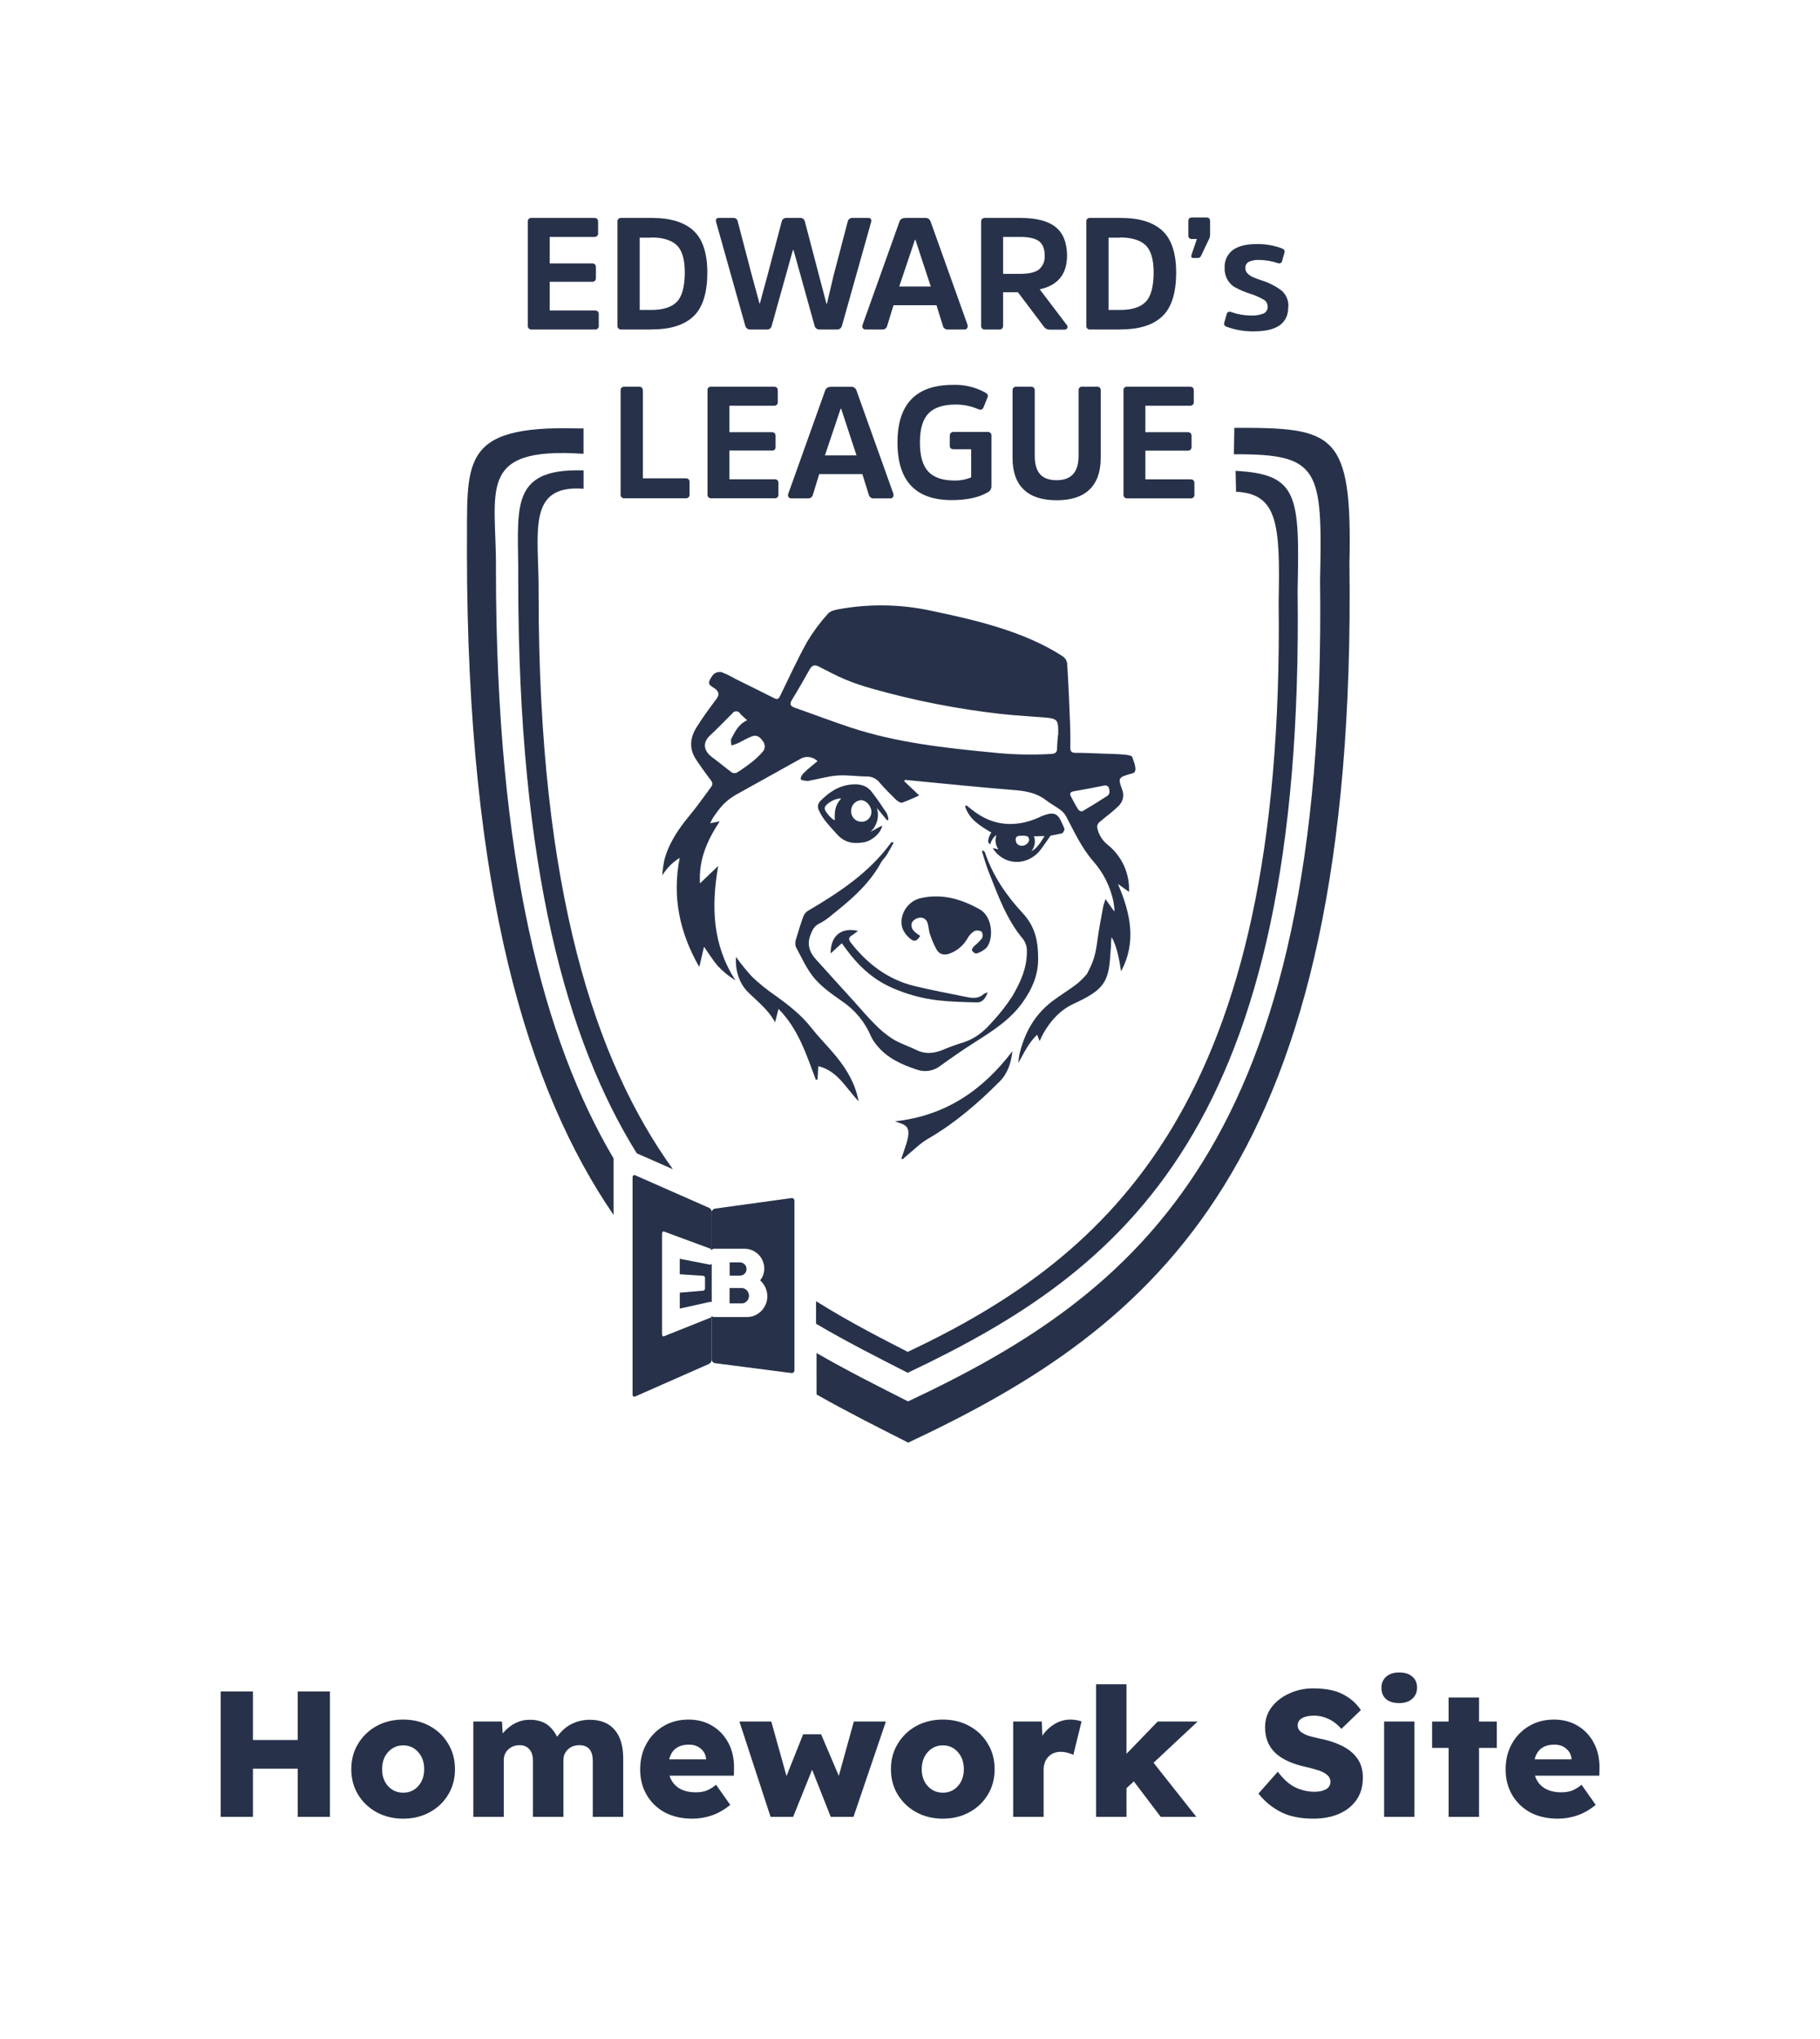 <svg width="268" height="300" viewBox="0 0 268 300" fill="none" xmlns="http://www.w3.org/2000/svg">
<path fill-rule="evenodd" clip-rule="evenodd" d="M85.928 63.048V66.782C69.938 65.692 73.145 72.246 73.029 83.871C73.055 126.752 80.097 153.125 90.35 170.467V178.789C77.734 160.384 68.787 131.324 68.757 81.273C68.885 68.153 67.323 62.535 85.131 63.048H85.928Z" fill="#27324A"/>
<path fill-rule="evenodd" clip-rule="evenodd" d="M120.241 199.095L120.245 205.196L120.236 201.927V199.09L120.241 199.095Z" fill="#27324A"/>
<path fill-rule="evenodd" clip-rule="evenodd" d="M120.241 199.104V205.205C124.787 207.79 129.333 210.059 133.738 212.293C170.036 195.255 199.849 171.548 198.71 82.927C199.138 63.595 196.471 62.92 181.757 62.962L181.693 66.85C194.352 66.782 194.746 68.987 194.382 85.418C195.448 168.177 167.605 190.312 133.713 206.226C129.316 203.992 124.77 201.723 120.236 199.104H120.241Z" fill="#27324A"/>
<path fill-rule="evenodd" clip-rule="evenodd" d="M181.946 69.286C191.15 69.794 191.386 72.828 191.077 86.926C192.083 165.768 165.739 186.856 133.662 202.014C129.261 199.767 124.702 197.477 120.164 194.794V191.475C124.719 194.333 129.291 196.7 133.67 198.938C163.637 184.78 189.219 162.124 188.282 88.498C188.535 76.963 188.085 72.669 182.01 72.362L181.946 69.286ZM85.934 71.922C77.363 71.281 79.401 78.544 79.315 87.516C79.315 131.094 87.672 156.224 99.085 172.061L93.768 169.72C83.494 153.237 76.336 127.787 76.31 85.456C76.413 75.152 74.598 68.863 85.934 69.222V71.939V71.922Z" fill="#27324A"/>
<path d="M104.804 185.947V191.664C104.761 191.578 104.671 191.553 104.53 191.582L100.099 192.569V190.224L103.524 189.933C103.566 189.931 103.607 189.92 103.644 189.901C103.682 189.882 103.715 189.855 103.742 189.822C103.788 189.764 103.814 189.692 103.815 189.617V188.049C103.819 188.008 103.813 187.966 103.799 187.927C103.785 187.888 103.763 187.852 103.733 187.823C103.672 187.775 103.597 187.747 103.519 187.742L100.095 187.515V185.242L104.504 186.097C104.545 186.11 104.589 186.111 104.63 186.1C104.672 186.09 104.71 186.068 104.739 186.037C104.766 186.012 104.787 185.981 104.799 185.947H104.804ZM93.159 173.241C93.15 173.188 93.157 173.133 93.179 173.084C93.201 173.035 93.238 172.993 93.284 172.964C93.329 172.935 93.383 172.921 93.437 172.922C93.491 172.924 93.543 172.941 93.588 172.972L104.401 177.736C104.523 177.794 104.627 177.884 104.703 177.996C104.778 178.108 104.822 178.238 104.829 178.372V184.025C104.817 183.98 104.797 183.938 104.769 183.901C104.714 183.819 104.633 183.759 104.538 183.73L97.791 181.235C97.754 181.217 97.712 181.211 97.672 181.22C97.632 181.228 97.595 181.25 97.569 181.282C97.511 181.38 97.484 181.493 97.492 181.607V196.295C97.477 196.405 97.506 196.517 97.573 196.607C97.603 196.632 97.639 196.648 97.678 196.653C97.717 196.657 97.757 196.65 97.791 196.632L104.53 193.937C104.599 193.917 104.662 193.879 104.711 193.826C104.76 193.774 104.794 193.708 104.808 193.637C104.809 193.626 104.809 193.615 104.808 193.603V200.08C104.801 200.215 104.757 200.346 104.682 200.459C104.606 200.572 104.502 200.662 104.38 200.721L93.575 205.485C93.53 205.516 93.477 205.534 93.423 205.535C93.368 205.537 93.314 205.522 93.268 205.492C93.222 205.463 93.186 205.42 93.164 205.37C93.143 205.32 93.136 205.265 93.147 205.211V173.241H93.159Z" fill="#27324A"/>
<path d="M109.929 186.74C109.931 186.611 109.906 186.484 109.857 186.366C109.808 186.248 109.735 186.141 109.642 186.052C109.55 185.959 109.439 185.886 109.317 185.838C109.181 185.784 109.035 185.758 108.889 185.761H107.442V187.722H108.88C109.026 187.722 109.171 187.698 109.308 187.65C109.431 187.606 109.543 187.538 109.638 187.449C109.733 187.357 109.807 187.246 109.857 187.124C109.907 187.002 109.932 186.871 109.929 186.74ZM116.534 176.306C116.591 176.297 116.649 176.3 116.704 176.316C116.759 176.331 116.81 176.359 116.853 176.396C116.896 176.434 116.93 176.481 116.953 176.533C116.975 176.586 116.986 176.642 116.984 176.7V201.654C116.985 201.711 116.974 201.768 116.951 201.82C116.928 201.872 116.894 201.919 116.851 201.957C116.809 201.994 116.758 202.023 116.703 202.039C116.649 202.055 116.591 202.06 116.534 202.052L105.267 200.599C105.143 200.579 105.03 200.517 104.947 200.422C104.864 200.328 104.817 200.207 104.813 200.082V193.601C104.823 193.655 104.85 193.704 104.89 193.742C104.952 193.79 105.03 193.815 105.109 193.81H110.027C110.42 193.811 110.808 193.728 111.166 193.567C111.521 193.409 111.842 193.186 112.112 192.909C112.385 192.628 112.603 192.299 112.754 191.939C112.912 191.57 112.992 191.173 112.99 190.773C112.992 190.322 112.895 189.875 112.707 189.465C112.521 189.065 112.258 188.705 111.932 188.406C112.126 188.173 112.278 187.908 112.382 187.624C112.49 187.321 112.544 187.001 112.54 186.68C112.545 186.287 112.466 185.899 112.309 185.539C112.163 185.192 111.951 184.877 111.684 184.612C111.417 184.348 111.101 184.136 110.755 183.988C110.398 183.837 110.013 183.76 109.625 183.762H105.109C105.068 183.76 105.027 183.766 104.988 183.781C104.95 183.796 104.915 183.818 104.886 183.847C104.849 183.89 104.824 183.941 104.813 183.997V178.374C104.818 178.249 104.865 178.129 104.948 178.035C105.03 177.941 105.143 177.878 105.267 177.857L116.534 176.306ZM110.293 190.67C110.292 190.531 110.265 190.393 110.212 190.264C110.162 190.132 110.088 190.01 109.993 189.905C109.901 189.797 109.787 189.708 109.659 189.645C109.528 189.575 109.38 189.54 109.231 189.542H107.433V191.802H109.231C109.38 191.807 109.527 191.774 109.659 191.708C109.787 191.644 109.902 191.557 109.998 191.452C110.091 191.346 110.165 191.225 110.216 191.093C110.271 190.957 110.299 190.812 110.297 190.666L110.293 190.67Z" fill="#27324A"/>
<path d="M163.372 116.671C163.393 115.782 163.119 115.496 162.546 115.611C161.086 115.898 159.622 116.188 158.154 116.436C157.644 116.521 157.452 116.718 157.687 117.179C158.034 117.859 158.393 118.525 158.796 119.166C158.869 119.248 158.962 119.311 159.066 119.349C159.17 119.386 159.282 119.396 159.391 119.379C160.649 118.645 161.887 117.871 163.111 117.085C163.269 116.983 163.329 116.739 163.372 116.658V116.671ZM110.019 105.99C109.612 105.606 109.274 105.336 108.996 105.016C108.939 104.915 108.857 104.83 108.757 104.77C108.658 104.71 108.545 104.676 108.429 104.672C108.313 104.668 108.197 104.694 108.094 104.748C107.991 104.801 107.904 104.88 107.84 104.977C106.77 106.054 105.699 107.156 104.604 108.182C103.276 109.395 103.747 110.608 104.873 111.437C105.871 112.176 106.821 112.984 107.827 113.714C107.948 113.762 108.079 113.781 108.209 113.771C108.338 113.761 108.464 113.721 108.576 113.655C109.331 113.175 110.062 112.658 110.764 112.104C111.294 111.689 111.783 111.224 112.224 110.715C112.437 110.521 112.572 110.257 112.604 109.971C112.637 109.685 112.564 109.397 112.399 109.16C111.971 108.524 111.504 108.071 110.742 108.353C109.98 108.635 109.321 109.058 108.602 109.395C108.307 109.516 108.005 109.62 107.699 109.707C107.699 109.361 107.557 108.946 107.699 108.682C108.242 107.66 108.739 106.58 110.019 105.99ZM155.825 108.195C155.868 105.883 155.769 105.746 153.731 105.576C151.621 105.4 149.502 105.298 147.396 105.063C140.939 104.336 134.553 103.08 128.303 101.308C126.994 100.941 125.707 100.499 124.45 99.983C123.127 99.428 121.856 98.74 120.571 98.091C119.976 97.787 119.583 97.873 119.24 98.484C118.384 100 117.528 101.508 116.616 102.987C116.213 103.649 116.41 103.931 117.074 104.161C119.792 105.11 122.485 106.14 125.208 107.041C132.019 109.293 139.099 110.057 146.184 110.741C149.046 111.045 151.928 111.115 154.802 110.95C155.367 110.912 155.658 110.732 155.658 110.143C155.658 109.553 155.739 108.861 155.786 108.195H155.825ZM166.279 131.265L164.618 130.077C166.471 134.401 167.396 138.622 165.08 142.929C164.836 141.39 164.519 139.383 163.715 137.947C163.637 137.947 163.667 138.255 163.625 138.477C163.582 138.699 163.625 138.994 163.599 139.19C163.578 139.677 163.518 140.045 163.492 140.523C163.278 144.582 162.422 145.714 158.158 147.684C156.116 148.628 154.759 150.14 153.676 152.003C153.479 152.34 153.325 152.708 153.081 153.203L152.721 152.268C151.437 153.481 150.778 154.981 149.943 156.438C149.979 155.992 150.039 155.548 150.123 155.109C150.872 152.016 152.302 149.38 154.904 147.376C156.124 146.44 157.4 145.71 158.659 144.723C159.163 144.299 159.628 143.831 160.05 143.326C161.099 141.395 161.334 140.391 161.63 138.144C161.844 136.563 162.165 134.991 162.452 133.414C162.507 133.106 162.631 132.812 162.786 132.308C163.214 132.91 163.736 133.662 164.07 134.119C164.138 134.119 164.07 133.884 164.1 133.773C164.053 133.401 164.027 133.025 163.954 132.658C163.488 130.435 162.446 128.372 160.932 126.677C159.22 124.699 158.166 122.353 156.963 120.084C156.748 119.716 156.456 119.397 156.107 119.149C155.431 118.649 154.669 118.256 154.01 117.743C152.558 116.615 150.893 116.385 149.121 116.244C144.245 115.859 139.382 115.351 134.51 114.885L133.264 114.761C133.226 114.829 133.192 114.902 133.157 114.97L135.353 117.051C134.535 117.449 133.696 117.804 132.841 118.115C132.609 118.187 132.181 117.906 131.946 117.688C131.128 116.893 130.319 116.081 129.574 115.223C129.358 114.929 129.076 114.69 128.752 114.524C128.427 114.358 128.068 114.269 127.703 114.266C126.235 114.266 124.762 114.018 123.307 114.125C121.851 114.231 120.443 114.667 119.026 114.915C118.712 114.923 118.399 114.882 118.097 114.795C117.643 114.697 118.097 114.005 118.303 113.804C118.94 113.155 119.677 112.604 120.379 112.01C120.079 111.706 119.693 111.502 119.274 111.426C118.854 111.349 118.42 111.404 118.033 111.582C114.873 113.334 111.718 115.099 108.555 116.85C106.881 117.773 106.102 118.713 105.053 120.247C104.874 120.532 104.717 120.831 104.582 121.14L105.982 120.866C104.103 123.716 102.874 126.523 103.071 129.996L105.759 127.433C104.719 133.35 104.903 139.007 108.264 144.21L108.234 144.232C107.289 143.641 106.425 142.93 105.665 142.117C104.989 141.318 104.437 140.408 103.666 139.318L103.003 142.185H102.904C100.1 137.251 98.944 132.013 100.087 126.237C99.041 126.889 98.162 127.775 97.519 128.826C97.572 128.067 97.673 127.312 97.823 126.566C98.49 124.045 99.924 121.956 101.573 119.969C102.677 118.636 103.675 117.205 104.711 115.812C105.139 115.248 104.711 114.872 104.398 114.453C103.726 113.535 103.045 112.625 102.433 111.668C101.47 110.151 101.615 108.579 102.514 107.118C103.413 105.657 104.428 104.281 105.451 102.914C105.832 102.401 105.969 102.025 105.49 101.513C105.216 101.222 104.488 100.944 104.415 100.573C104.342 100.201 104.818 99.517 105.053 99.248C105.211 99.103 105.401 98.997 105.608 98.938C105.815 98.88 106.032 98.87 106.243 98.911C106.951 99.186 107.635 99.517 108.289 99.902C110.207 100.855 112.142 101.795 114.043 102.76C114.6 103.038 114.732 102.696 114.929 102.299C116.213 99.663 117.433 96.993 118.859 94.433C119.738 92.971 120.756 91.596 121.898 90.328C122.232 89.93 122.93 89.747 123.491 89.653C127.997 88.83 132.622 88.904 137.1 89.871C143.68 91.246 150.863 92.917 156.51 96.595C156.679 96.713 156.823 96.863 156.932 97.038C157.041 97.213 157.113 97.408 157.143 97.612C157.332 100.603 157.464 103.593 157.571 106.55C157.618 107.716 157.623 108.887 157.606 110.053C157.606 110.583 157.803 110.775 158.321 110.784C159.678 110.784 161.035 110.852 162.392 110.899C163.449 110.933 164.511 110.954 165.564 111.048C165.876 111.074 166.651 111.168 166.72 111.39C166.887 111.929 167.576 113.373 166.921 113.749C164.601 114.406 164.601 114.406 165.247 116.214C165.414 116.636 165.445 117.099 165.335 117.54C165.225 117.98 164.981 118.375 164.635 118.67C163.779 119.525 162.73 120.251 161.801 121.067C161.71 121.166 161.642 121.284 161.602 121.413C161.562 121.541 161.551 121.677 161.57 121.81C161.771 122.801 162.317 123.688 163.111 124.314C164.147 125.141 164.971 126.202 165.517 127.408C166.062 128.615 166.313 129.934 166.249 131.257L166.279 131.265Z" fill="#27324A"/>
<path d="M131.607 123.979C131.265 124.594 130.939 125.222 130.567 125.82C130.327 126.209 129.95 126.521 129.736 126.922C127.895 130.31 124.98 132.673 122.031 135.014C121.587 135.373 121.104 135.681 120.592 135.933C119.894 136.275 119.642 136.838 119.364 137.531C118.781 138.983 119.205 140.128 120.151 141.183C121.945 143.187 123.764 145.165 125.571 147.165C126.65 148.348 127.677 149.583 128.812 150.711C129.614 151.549 130.514 152.289 131.491 152.915C132.574 153.573 133.816 153.962 134.963 154.522C136.423 155.231 137.793 154.97 139.197 154.342C140.099 153.971 141.019 153.646 141.954 153.368C143.692 152.791 145.019 151.659 146.184 150.296C147.238 149.165 148.192 147.944 149.035 146.648C150.25 144.618 151.235 142.448 151.209 140.004C151.232 139.386 151.055 138.776 150.704 138.265C148.238 135.356 146.997 131.857 145.623 128.388C145.195 127.367 144.929 126.299 144.587 125.252L144.788 125.162C144.878 125.265 145.006 125.354 145.049 125.474C146.196 128.892 148.213 131.814 150.614 134.395C152.506 136.424 152.896 138.697 152.866 141.252C152.84 143.614 151.954 145.571 150.606 147.477C148.731 150.121 146.094 151.749 143.461 153.428C141.748 154.517 140.079 155.679 138.435 156.867C137.955 157.235 137.39 157.477 136.791 157.571C136.193 157.665 135.581 157.608 135.01 157.405C132.754 156.658 130.584 155.697 129.056 153.748C128.728 153.359 128.453 152.928 128.238 152.467C127.351 150.384 125.877 148.603 123.996 147.34C122.557 146.327 121.055 145.293 119.933 143.973C118.811 142.653 118.028 140.906 117.18 139.312C117.068 138.919 117.091 138.499 117.245 138.12C117.566 137.001 117.921 135.886 118.323 134.792C118.459 134.469 118.694 134.198 118.995 134.019C123.563 131.336 127.951 128.443 131.149 124.086C131.219 124.013 131.298 123.95 131.384 123.898L131.568 124.013L131.607 123.979Z" fill="#27324A"/>
<path d="M135.495 137.728C135.041 138.476 134.639 138.651 134.061 138.155C133.552 137.765 133.154 137.25 132.905 136.66C132.259 134.784 133.607 132.61 135.546 132.174C138.706 131.46 141.54 132.285 144.284 133.827C146.21 134.912 146.36 138.292 145.208 139.527C144.797 139.895 144.306 140.166 143.774 140.317C143.62 140.372 143.235 140.086 143.124 139.868C143.055 139.74 143.278 139.403 143.445 139.228C143.855 138.891 144.235 138.52 144.579 138.117C144.659 137.959 144.698 137.783 144.692 137.606C144.686 137.429 144.636 137.256 144.545 137.104C144.383 137.005 144.2 136.946 144.011 136.933C143.821 136.92 143.632 136.952 143.458 137.027C143.027 137.303 142.676 137.686 142.439 138.138C141.878 139.109 141.005 139.862 139.96 140.274C139.181 140.616 138.398 140.535 137.939 139.774C137.527 139.03 137.187 138.247 136.925 137.437C136.758 136.959 136.758 136.425 136.612 135.934C136.568 135.66 136.418 135.414 136.196 135.248C135.973 135.082 135.694 135.009 135.418 135.045C135.005 135.095 134.627 135.304 134.365 135.626C134.04 136.16 134.262 136.737 134.724 137.16C134.971 137.358 135.229 137.544 135.495 137.715V137.728Z" fill="#27324A"/>
<path d="M120.496 156.899C120.458 157.578 120.419 158.206 120.385 158.834L120.141 158.907C118.75 155.254 117.603 151.469 114.64 148.469C114.465 149.149 114.315 149.726 114.131 150.448C113.133 148.559 111.536 147.384 110.149 146C108.762 144.616 108.27 142.732 108.369 140.809C109.1 141.83 109.892 142.806 110.74 143.731C111.78 144.719 112.895 145.624 114.075 146.44C116.066 147.863 117.988 149.332 119.508 151.289C120.471 152.528 121.592 153.648 122.615 154.844C124.238 156.728 125.612 158.766 126.241 161.218C126.297 161.423 126.34 161.645 126.443 162.073C124.525 160.082 123.352 157.574 120.496 156.899Z" fill="#27324A"/>
<path d="M152.3 123.055C152.146 123.055 152.3 123.055 152.36 123.482C152.406 123.796 152.387 124.115 152.303 124.421C152.22 124.727 152.075 125.012 151.877 125.259C152.382 124.986 152.844 124.665 153.807 123.029L152.3 123.068V123.055ZM150.982 122.999C149.573 122.892 149.535 123.187 149.578 123.696C149.62 124.204 150.006 124.46 150.528 124.46C151.05 124.46 151.662 123.909 151.521 123.444C151.448 123.196 151.363 123.016 150.982 123.016V122.999ZM146.183 124.849C146.457 124.781 146.795 124.982 147.013 124.994C146.744 124.595 146.596 124.126 146.585 123.644C146.585 123.362 146.714 123.021 146.697 122.867C146.267 123.224 145.958 123.704 145.81 124.242C145.661 124.154 145.551 124.012 145.502 123.845C145.537 123.368 145.699 122.909 145.973 122.516C144.381 121.551 142.72 120.615 142.12 118.671L142.274 118.488C142.591 118.74 142.912 118.996 143.233 119.244C146.23 121.572 149.462 121.807 152.887 120.342C153.037 120.278 153.178 120.197 153.315 120.133C155.639 119.18 155.883 119.94 156.74 121.953C156.8 122.094 156.615 122.38 156.504 122.546C156.467 122.586 156.422 122.618 156.372 122.64C156.322 122.661 156.268 122.671 156.213 122.67C155.575 122.807 155.199 122.888 154.693 122.974C154.441 123.362 153.777 124.298 153.328 124.918C151.654 127.225 148.589 127.481 146.731 125.533C146.555 125.345 146.405 125.127 146.187 124.845L146.183 124.849Z" fill="#27324A"/>
<path d="M123.868 117.484C122.985 117.536 122.159 117.933 121.569 118.591C121.488 118.695 121.442 118.822 121.436 118.954C121.436 119.428 122.468 120.569 122.926 120.71C122.828 119.001 123.144 118.356 123.868 117.484ZM128.316 119.458C128.316 118.625 127.549 117.749 126.783 117.749C126.387 117.777 126.016 117.955 125.747 118.247C125.477 118.538 125.329 118.921 125.332 119.317C125.319 119.52 125.348 119.724 125.416 119.917C125.484 120.109 125.59 120.285 125.728 120.436C125.865 120.586 126.032 120.707 126.218 120.792C126.404 120.876 126.605 120.922 126.809 120.928C127.006 120.938 127.203 120.907 127.387 120.838C127.572 120.769 127.74 120.662 127.881 120.525C128.023 120.388 128.134 120.223 128.209 120.041C128.284 119.859 128.32 119.663 128.316 119.467V119.458ZM130.619 120.714C130.122 120.105 129.623 119.497 129.12 118.89C129.314 119.506 129.328 120.164 129.162 120.787C128.996 121.411 128.657 121.975 128.183 122.415C128.251 122.474 128.114 122.35 128.183 122.415L129.895 121.483C129.801 122.491 128.457 123.722 127.233 123.944C125.713 124.217 124.373 124.038 123.239 122.756C122.284 121.68 121.248 120.689 120.627 119.338C120.488 119.119 120.425 118.86 120.45 118.602C120.475 118.343 120.585 118.1 120.764 117.912C122.048 116.591 123.5 115.609 125.405 115.438C126.561 115.331 127.605 115.562 128.337 116.497C129.138 117.514 129.865 118.591 130.576 119.672C130.713 119.977 130.798 120.304 130.829 120.637L130.627 120.697L130.619 120.714Z" fill="#27324A"/>
<path d="M132.726 170.487C132.932 169.884 133.154 169.286 133.338 168.68C133.511 168.196 133.643 167.699 133.732 167.193C133.886 166.061 133.531 165.565 132.448 165.245C132.294 165.202 132.148 165.142 131.789 165.01C139.28 164.194 144.743 160.391 149.079 154.688C148.895 156.396 148.394 157.952 147.2 159.152C143.998 162.369 140.569 165.317 136.605 167.607C135.492 168.252 134.563 169.214 133.552 170.034C133.334 170.209 133.124 170.41 132.919 170.598L132.739 170.487H132.726Z" fill="#27324A"/>
<path d="M145.456 145.998C145.127 146.874 144.712 147.532 143.838 147.511C141.916 147.464 139.985 147.417 138.08 147.203C135.782 146.931 133.537 146.319 131.419 145.387C128.491 144.131 126.316 142.042 124.484 139.521L123.953 138.808L122.322 140.299C122.267 138.184 123.444 136.356 126.342 136.979C126.07 137.211 125.784 137.427 125.486 137.624C124.951 137.924 124.912 138.235 125.289 138.718C127.751 141.884 130.807 144.182 134.754 145.127C137.284 145.729 139.848 146.212 142.404 146.729C143.26 146.904 144.117 146.959 144.861 146.276C145.048 146.16 145.252 146.075 145.465 146.024L145.456 145.998Z" fill="#27324A"/>
<path d="M87.189 41.468H80.948V45.688H87.587C87.977 45.688 88.169 45.877 88.169 46.248V47.906C88.181 47.985 88.174 48.066 88.148 48.142C88.123 48.217 88.081 48.286 88.024 48.343C87.968 48.4 87.899 48.443 87.823 48.468C87.747 48.494 87.667 48.502 87.587 48.491H78.306C78.227 48.502 78.146 48.494 78.07 48.468C77.995 48.443 77.926 48.4 77.869 48.343C77.813 48.286 77.77 48.217 77.745 48.142C77.72 48.066 77.713 47.985 77.724 47.906V32.628C77.713 32.552 77.721 32.475 77.745 32.402C77.769 32.329 77.81 32.263 77.865 32.209C77.919 32.154 77.985 32.114 78.058 32.089C78.131 32.065 78.209 32.058 78.285 32.068H87.493C87.883 32.068 88.075 32.256 88.075 32.628V34.286C88.087 34.365 88.08 34.445 88.055 34.521C88.029 34.597 87.987 34.666 87.93 34.722C87.874 34.778 87.805 34.821 87.729 34.846C87.653 34.871 87.572 34.878 87.493 34.867H80.948V38.763H87.189C87.562 38.763 87.75 38.96 87.75 39.348V40.886C87.75 41.275 87.562 41.468 87.189 41.468ZM96.025 48.491H91.513C91.433 48.503 91.352 48.495 91.276 48.47C91.199 48.445 91.13 48.402 91.073 48.345C91.016 48.288 90.973 48.219 90.948 48.143C90.922 48.066 90.915 47.985 90.926 47.906V32.628C90.916 32.552 90.923 32.475 90.947 32.402C90.972 32.329 91.013 32.263 91.067 32.209C91.121 32.154 91.188 32.114 91.261 32.089C91.334 32.065 91.411 32.058 91.487 32.068H95.999C98.728 32.068 100.768 32.695 102.121 33.948C103.474 35.201 104.152 37.252 104.154 40.1C104.154 43.099 103.481 45.244 102.134 46.534C100.787 47.825 98.751 48.471 96.025 48.474V48.491ZM95.884 34.974H94.197V45.612H95.909C97.622 45.612 98.869 45.219 99.651 44.432C100.433 43.646 100.828 42.202 100.837 40.1C100.837 38.158 100.436 36.812 99.634 36.063C98.833 35.32 97.583 34.944 95.884 34.944V34.974ZM115.816 32.068H117.798C117.96 32.051 118.124 32.094 118.256 32.189C118.389 32.285 118.482 32.426 118.517 32.585L120.585 40.468L121.698 44.693H121.766L122.759 40.489L124.836 32.581C124.87 32.425 124.961 32.287 125.09 32.193C125.219 32.098 125.378 32.054 125.538 32.068H127.828C128.256 32.068 128.384 32.295 128.256 32.748L123.975 47.957C123.93 48.122 123.828 48.266 123.687 48.364C123.546 48.461 123.375 48.506 123.205 48.491H120.692C120.521 48.502 120.352 48.452 120.215 48.349C120.079 48.246 119.983 48.098 119.947 47.931L117.853 40.399L116.847 36.802H116.757L113.641 47.923C113.615 48.09 113.526 48.242 113.393 48.347C113.259 48.453 113.091 48.504 112.922 48.491H110.486C110.316 48.499 110.149 48.447 110.013 48.345C109.877 48.243 109.781 48.097 109.741 47.931L105.46 32.722C105.336 32.295 105.46 32.068 105.888 32.068H108.003C108.161 32.064 108.315 32.12 108.433 32.223C108.552 32.327 108.628 32.471 108.645 32.628L110.713 40.528L111.839 44.659H111.89L113.033 40.451L115.114 32.581C115.15 32.422 115.244 32.282 115.378 32.188C115.511 32.093 115.674 32.051 115.837 32.068H115.816ZM132.413 42.168H137.062L134.797 35.29H134.724L132.413 42.168ZM133.248 32.068H136.244C136.403 32.057 136.561 32.094 136.698 32.176C136.834 32.258 136.942 32.38 137.006 32.526L142.456 47.756C142.488 47.84 142.502 47.93 142.497 48.02C142.492 48.11 142.468 48.198 142.426 48.278C142.384 48.352 142.321 48.412 142.245 48.45C142.168 48.488 142.082 48.502 141.998 48.491H139.575C139.413 48.503 139.251 48.458 139.119 48.364C138.987 48.269 138.892 48.131 138.851 47.974L137.901 44.919H131.569L130.632 47.974C130.593 48.128 130.502 48.264 130.374 48.359C130.246 48.453 130.089 48.5 129.93 48.491H127.498C127.409 48.5 127.319 48.485 127.238 48.447C127.157 48.41 127.087 48.351 127.036 48.278C126.993 48.196 126.97 48.105 126.97 48.013C126.97 47.92 126.993 47.83 127.036 47.748L132.481 32.517C132.552 32.374 132.665 32.257 132.806 32.18C132.946 32.104 133.106 32.072 133.265 32.09L133.248 32.068ZM147.709 40.301H150.209C151.519 40.301 152.449 40.083 153 39.648C153.289 39.395 153.516 39.077 153.66 38.721C153.804 38.365 153.862 37.98 153.83 37.597C153.83 36.617 153.553 35.918 153 35.499C152.446 35.08 151.523 34.87 150.23 34.867H147.709V40.301ZM145.054 32.068H150.277C152.583 32.068 154.295 32.508 155.414 33.389C156.533 34.269 157.104 35.671 157.127 37.597C157.127 40.34 155.782 41.993 153.102 42.574L157.062 47.791C157.128 47.851 157.174 47.93 157.192 48.018C157.211 48.105 157.201 48.196 157.165 48.278C157.122 48.357 157.055 48.422 156.974 48.463C156.893 48.504 156.801 48.52 156.711 48.508H154.502C154.338 48.501 154.179 48.454 154.037 48.371C153.895 48.289 153.776 48.173 153.689 48.034L149.892 43.01H147.709V47.906C147.72 47.985 147.713 48.066 147.687 48.143C147.662 48.219 147.619 48.288 147.562 48.345C147.505 48.402 147.436 48.445 147.359 48.47C147.283 48.495 147.202 48.503 147.122 48.491H145.054C144.975 48.502 144.894 48.494 144.818 48.468C144.743 48.443 144.674 48.4 144.617 48.343C144.561 48.286 144.518 48.217 144.493 48.142C144.468 48.066 144.461 47.985 144.472 47.906V32.628C144.472 32.256 144.665 32.068 145.054 32.068ZM165.063 48.491H160.551C160.472 48.503 160.39 48.495 160.314 48.47C160.238 48.445 160.168 48.402 160.111 48.345C160.054 48.288 160.011 48.219 159.986 48.143C159.961 48.066 159.953 47.985 159.965 47.906V32.628C159.954 32.552 159.961 32.475 159.986 32.402C160.01 32.329 160.051 32.263 160.105 32.209C160.16 32.154 160.226 32.114 160.299 32.089C160.372 32.065 160.449 32.058 160.526 32.068H165.038C167.766 32.068 169.807 32.695 171.159 33.948C172.512 35.201 173.19 37.252 173.193 40.1C173.193 43.099 172.519 45.244 171.172 46.534C169.825 47.825 167.789 48.471 165.063 48.474V48.491ZM164.922 34.974H163.24V45.612H164.952C166.664 45.612 167.912 45.219 168.694 44.432C169.476 43.646 169.869 42.202 169.875 40.1C169.875 38.158 169.474 36.812 168.672 36.063C167.872 35.32 166.617 34.944 164.922 34.944V34.974ZM178.03 35.183L176.866 37.635C176.827 37.73 176.761 37.812 176.677 37.87C176.593 37.928 176.493 37.961 176.391 37.964H175.714C175.449 37.964 175.363 37.81 175.453 37.498L176.249 35.166H175.526C175.453 35.177 175.378 35.17 175.307 35.147C175.237 35.124 175.173 35.084 175.121 35.032C175.068 34.98 175.029 34.916 175.006 34.846C174.982 34.775 174.976 34.701 174.987 34.627V32.534C174.987 32.179 175.175 32 175.547 32H177.606C177.996 32 178.189 32.179 178.189 32.534V34.474C178.197 34.714 178.149 34.952 178.047 35.17L178.03 35.183ZM189.696 45.189C189.696 47.57 188.021 48.76 184.67 48.76C183.29 48.794 181.917 48.563 180.625 48.081C180.299 47.974 180.196 47.773 180.278 47.474L180.625 46.261C180.633 46.189 180.659 46.12 180.7 46.059C180.741 45.999 180.796 45.95 180.861 45.916C180.925 45.882 180.997 45.864 181.07 45.864C181.143 45.864 181.215 45.881 181.279 45.915C182.217 46.252 183.206 46.425 184.203 46.428C184.837 46.464 185.47 46.363 186.061 46.133C186.256 46.045 186.418 45.9 186.526 45.716C186.635 45.532 186.683 45.32 186.665 45.108C186.667 44.904 186.614 44.705 186.514 44.528C186.413 44.352 186.267 44.205 186.091 44.103C185.484 43.747 184.837 43.46 184.165 43.249C183.283 42.983 182.435 42.615 181.639 42.151C181.205 41.835 180.857 41.415 180.629 40.93C180.401 40.444 180.299 39.909 180.333 39.374C180.306 38.88 180.401 38.388 180.609 37.939C180.817 37.491 181.133 37.1 181.528 36.802C182.33 36.212 183.486 35.918 184.995 35.918C186.296 35.882 187.591 36.104 188.805 36.571C189.118 36.712 189.233 36.922 189.135 37.199L188.805 38.366C188.797 38.438 188.771 38.507 188.73 38.567C188.688 38.627 188.633 38.677 188.569 38.711C188.505 38.745 188.433 38.764 188.36 38.765C188.287 38.766 188.215 38.749 188.15 38.716C187.291 38.428 186.394 38.271 185.488 38.25C184.939 38.216 184.391 38.311 183.887 38.528C183.721 38.619 183.586 38.756 183.496 38.922C183.407 39.088 183.367 39.276 183.381 39.464C183.381 39.615 183.412 39.764 183.472 39.902C183.533 40.04 183.621 40.165 183.732 40.267C183.96 40.488 184.225 40.666 184.516 40.792C184.803 40.916 185.269 41.087 185.907 41.305C186.937 41.633 187.902 42.137 188.758 42.796C189.087 43.096 189.343 43.465 189.509 43.877C189.675 44.289 189.746 44.733 189.717 45.176L189.696 45.189ZM94.668 57.463V70.387H100.957C101.346 70.387 101.539 70.575 101.539 70.947V72.741C101.55 72.82 101.543 72.901 101.518 72.977C101.493 73.052 101.45 73.121 101.394 73.178C101.337 73.235 101.268 73.278 101.193 73.303C101.117 73.329 101.036 73.337 100.957 73.326H91.967C91.887 73.337 91.806 73.329 91.731 73.303C91.655 73.278 91.586 73.235 91.53 73.178C91.473 73.121 91.431 73.052 91.406 72.977C91.38 72.901 91.373 72.82 91.385 72.741V57.463C91.385 57.091 91.577 56.903 91.967 56.903H94.069C94.458 56.903 94.655 57.091 94.655 57.463H94.668ZM113.645 66.302H107.404V70.528H114.043C114.433 70.528 114.626 70.712 114.626 71.088V72.741C114.637 72.82 114.63 72.901 114.604 72.977C114.579 73.052 114.537 73.121 114.48 73.178C114.424 73.235 114.355 73.278 114.279 73.303C114.203 73.329 114.123 73.337 114.043 73.326H104.762C104.683 73.337 104.602 73.329 104.526 73.303C104.451 73.278 104.382 73.235 104.325 73.178C104.269 73.121 104.226 73.052 104.201 72.977C104.176 72.901 104.169 72.82 104.18 72.741V57.463C104.169 57.387 104.177 57.31 104.201 57.237C104.225 57.164 104.266 57.098 104.321 57.044C104.375 56.989 104.441 56.949 104.514 56.924C104.587 56.9 104.665 56.893 104.741 56.903H113.949C114.339 56.903 114.531 57.091 114.531 57.463V59.121C114.543 59.2 114.536 59.28 114.511 59.356C114.485 59.432 114.443 59.501 114.386 59.557C114.33 59.613 114.261 59.656 114.185 59.681C114.109 59.706 114.028 59.713 113.949 59.702H107.404V63.598H113.645C114.018 63.598 114.206 63.795 114.206 64.183V65.734C114.206 66.123 114.018 66.315 113.645 66.315V66.302ZM121.475 67.016H126.124L123.86 60.138H123.787L121.475 67.016ZM122.31 56.916H125.306C125.468 56.901 125.63 56.937 125.77 57.019C125.91 57.101 126.021 57.225 126.086 57.373L131.535 72.604C131.568 72.689 131.582 72.78 131.576 72.87C131.571 72.961 131.547 73.049 131.505 73.13C131.463 73.203 131.399 73.262 131.323 73.299C131.247 73.337 131.161 73.35 131.077 73.339H128.658C128.497 73.351 128.337 73.306 128.205 73.212C128.073 73.119 127.977 72.982 127.935 72.826L126.985 69.767H120.632L119.694 72.826C119.655 72.98 119.563 73.115 119.435 73.208C119.307 73.302 119.151 73.348 118.992 73.339H116.561C116.471 73.348 116.381 73.333 116.3 73.295C116.219 73.258 116.149 73.199 116.098 73.125C116.055 73.044 116.033 72.953 116.033 72.861C116.033 72.768 116.055 72.677 116.098 72.596L121.544 57.365C121.615 57.222 121.728 57.105 121.868 57.028C122.008 56.952 122.168 56.92 122.327 56.938L122.31 56.916ZM140.474 63.564H145.405C145.485 63.553 145.566 63.56 145.643 63.585C145.719 63.611 145.789 63.653 145.845 63.71C145.902 63.767 145.945 63.836 145.971 63.912C145.996 63.989 146.003 64.07 145.992 64.149V71.613C145.986 71.782 145.936 71.947 145.845 72.09C145.755 72.234 145.628 72.35 145.478 72.429C144.168 73.207 142.392 73.595 140.148 73.595C134.817 73.595 132.153 70.766 132.156 65.106C132.159 59.447 134.893 56.624 140.358 56.639C142.001 56.578 143.629 56.965 145.067 57.758C145.427 57.946 145.542 58.185 145.418 58.48L144.832 59.928C144.69 60.283 144.429 60.377 144.04 60.206C143.004 59.765 141.891 59.535 140.765 59.531C138.898 59.531 137.547 59.969 136.711 60.847C135.875 61.724 135.458 63.148 135.461 65.119C135.461 67.093 135.87 68.517 136.689 69.391C137.509 70.266 138.781 70.706 140.508 70.712C141.365 70.734 142.217 70.576 143.008 70.246V66.115H140.44C140.05 66.115 139.857 65.935 139.857 65.581V64.158C139.846 64.079 139.853 63.998 139.878 63.922C139.904 63.846 139.946 63.777 140.002 63.721C140.059 63.664 140.128 63.621 140.204 63.595C140.279 63.57 140.36 63.562 140.44 63.572L140.474 63.564ZM160.444 72.032C159.36 73.088 157.744 73.617 155.598 73.617C153.452 73.617 151.831 73.088 150.735 72.032C149.645 70.972 149.1 69.426 149.1 67.392V57.463C149.1 57.091 149.292 56.903 149.682 56.903H151.788C152.178 56.903 152.37 57.091 152.37 57.463V67.097C152.37 68.282 152.627 69.172 153.141 69.767C153.655 70.363 154.474 70.662 155.598 70.665C157.747 70.665 158.822 69.475 158.822 67.097V57.463C158.811 57.387 158.818 57.31 158.843 57.237C158.867 57.164 158.908 57.098 158.962 57.044C159.017 56.989 159.083 56.949 159.156 56.924C159.229 56.9 159.306 56.893 159.383 56.903H161.523C161.599 56.893 161.677 56.9 161.75 56.924C161.823 56.949 161.889 56.989 161.943 57.044C161.998 57.098 162.039 57.164 162.063 57.237C162.087 57.31 162.095 57.387 162.084 57.463V67.379C162.084 69.413 161.542 70.959 160.457 72.019L160.444 72.032ZM174.901 66.315H168.659V70.541H175.299C175.689 70.541 175.881 70.724 175.881 71.1V72.754C175.893 72.833 175.885 72.913 175.86 72.989C175.835 73.065 175.792 73.134 175.736 73.191C175.68 73.248 175.611 73.29 175.535 73.316C175.459 73.342 175.378 73.35 175.299 73.339H166.018C165.939 73.35 165.858 73.342 165.782 73.316C165.706 73.29 165.637 73.248 165.581 73.191C165.525 73.134 165.482 73.065 165.457 72.989C165.432 72.913 165.424 72.833 165.436 72.754V57.463C165.425 57.387 165.432 57.31 165.457 57.237C165.481 57.164 165.522 57.098 165.576 57.044C165.631 56.989 165.697 56.949 165.77 56.924C165.843 56.9 165.92 56.893 165.997 56.903H175.205C175.594 56.903 175.787 57.091 175.787 57.463V59.121C175.799 59.2 175.791 59.28 175.766 59.356C175.741 59.432 175.698 59.501 175.642 59.557C175.585 59.613 175.516 59.656 175.441 59.681C175.365 59.706 175.284 59.713 175.205 59.702H168.659V63.598H174.901C175.273 63.598 175.462 63.795 175.462 64.183V65.734C175.462 66.123 175.273 66.315 174.901 66.315Z" fill="#27324A"/>
<path d="M32.5 267.364V248.906H37.246V256.052H43.839V248.906H48.585V267.364H43.839V260.271H37.246V267.364H32.5Z" fill="#27324A"/>
<path d="M59.376 267.628C57.917 267.628 56.607 267.312 55.447 266.679C54.304 266.046 53.399 265.185 52.731 264.095C52.063 263.005 51.729 261.757 51.729 260.351C51.729 258.944 52.063 257.696 52.731 256.606C53.399 255.499 54.304 254.629 55.447 253.996C56.607 253.363 57.917 253.047 59.376 253.047C60.835 253.047 62.136 253.363 63.278 253.996C64.439 254.629 65.344 255.499 65.994 256.606C66.662 257.696 66.996 258.944 66.996 260.351C66.996 261.757 66.662 263.005 65.994 264.095C65.344 265.185 64.439 266.046 63.278 266.679C62.136 267.312 60.835 267.628 59.376 267.628ZM59.376 263.805C60.272 263.805 61.011 263.48 61.591 262.829C62.171 262.179 62.461 261.353 62.461 260.351C62.461 259.331 62.171 258.496 61.591 257.846C61.011 257.178 60.272 256.844 59.376 256.844C58.479 256.844 57.732 257.178 57.134 257.846C56.554 258.496 56.264 259.331 56.264 260.351C56.264 261.353 56.554 262.179 57.134 262.829C57.732 263.48 58.479 263.805 59.376 263.805Z" fill="#27324A"/>
<path d="M69.7 267.366V253.338H73.919L74.024 255.078C75.167 253.742 76.494 253.074 78.006 253.074C78.92 253.074 79.693 253.259 80.326 253.628C80.977 253.997 81.548 254.647 82.04 255.579C82.656 254.718 83.376 254.085 84.203 253.68C85.046 253.276 85.925 253.074 86.839 253.074C88.439 253.074 89.661 253.566 90.505 254.551C91.348 255.518 91.77 256.933 91.77 258.796V267.366H87.288V259.139C87.288 257.592 86.628 256.818 85.31 256.818C84.624 256.818 84.062 257.029 83.622 257.451C83.183 257.873 82.963 258.392 82.963 259.007V267.366H78.481V259.139C78.481 258.383 78.305 257.812 77.953 257.425C77.619 257.021 77.144 256.818 76.529 256.818C75.844 256.818 75.281 257.029 74.842 257.451C74.402 257.856 74.182 258.374 74.182 259.007V267.366H69.7Z" fill="#27324A"/>
<path d="M101.968 267.628C100.404 267.628 99.041 267.321 97.881 266.706C96.739 266.073 95.851 265.211 95.218 264.121C94.585 263.032 94.269 261.792 94.269 260.403C94.269 258.962 94.576 257.696 95.192 256.606C95.807 255.499 96.651 254.629 97.723 253.996C98.795 253.363 100.017 253.047 101.388 253.047C102.707 253.047 103.876 253.354 104.895 253.97C105.915 254.585 106.706 255.429 107.268 256.501C107.831 257.573 108.103 258.795 108.086 260.166L108.059 261.3H98.593C98.822 262.056 99.261 262.654 99.912 263.093C100.58 263.533 101.432 263.752 102.469 263.752C103.049 263.752 103.559 263.673 103.999 263.515C104.456 263.339 104.939 263.049 105.449 262.645L107.532 265.598C106.653 266.319 105.748 266.837 104.816 267.154C103.884 267.47 102.935 267.628 101.968 267.628ZM101.467 256.738C99.868 256.738 98.892 257.459 98.54 258.9H103.972V258.874C103.937 258.259 103.682 257.749 103.208 257.345C102.751 256.94 102.17 256.738 101.467 256.738Z" fill="#27324A"/>
<path d="M113.47 267.364L108.881 253.336H113.575L115.816 261.352L118.269 255.208H120.906L123.516 261.325L125.731 253.336H130.451L125.678 267.364H122.329L119.587 260.429L116.792 267.364H113.47Z" fill="#27324A"/>
<path d="M138.842 267.628C137.383 267.628 136.073 267.312 134.913 266.679C133.77 266.046 132.865 265.185 132.197 264.095C131.529 263.005 131.195 261.757 131.195 260.351C131.195 258.944 131.529 257.696 132.197 256.606C132.865 255.499 133.77 254.629 134.913 253.996C136.073 253.363 137.383 253.047 138.842 253.047C140.301 253.047 141.602 253.363 142.744 253.996C143.905 254.629 144.81 255.499 145.46 256.606C146.128 257.696 146.462 258.944 146.462 260.351C146.462 261.757 146.128 263.005 145.46 264.095C144.81 265.185 143.905 266.046 142.744 266.679C141.602 267.312 140.301 267.628 138.842 267.628ZM138.842 263.805C139.738 263.805 140.477 263.48 141.057 262.829C141.637 262.179 141.927 261.353 141.927 260.351C141.927 259.331 141.637 258.496 141.057 257.846C140.477 257.178 139.738 256.844 138.842 256.844C137.945 256.844 137.198 257.178 136.601 257.846C136.02 258.496 135.73 259.331 135.73 260.351C135.73 261.353 136.02 262.179 136.601 262.829C137.198 263.48 137.945 263.805 138.842 263.805Z" fill="#27324A"/>
<path d="M149.192 267.365V253.337H153.411L153.491 255.42C153.965 254.717 154.563 254.145 155.284 253.706C156.022 253.266 156.804 253.047 157.63 253.047C157.929 253.047 158.219 253.073 158.501 253.126C158.782 253.178 159.037 253.24 159.265 253.31L158.052 258.241C157.859 258.136 157.595 258.039 157.261 257.951C156.927 257.846 156.567 257.793 156.18 257.793C155.442 257.793 154.835 258.039 154.361 258.531C153.904 259.024 153.675 259.665 153.675 260.456V267.365H149.192Z" fill="#27324A"/>
<path d="M161.398 267.365V247.852H165.881V258.083L170.469 253.337H176.349L169.863 259.401L176.165 267.365H170.917L166.962 262.144L165.881 263.146V267.365H161.398Z" fill="#27324A"/>
<path d="M193.38 267.627C191.482 267.627 189.891 267.302 188.608 266.652C187.324 266.001 186.226 265.096 185.312 263.936L188.159 260.719C189.038 261.879 189.926 262.661 190.823 263.066C191.737 263.47 192.651 263.672 193.565 263.672C194.251 263.672 194.813 263.549 195.253 263.303C195.692 263.057 195.912 262.688 195.912 262.196C195.912 261.774 195.727 261.422 195.358 261.141C195.007 260.86 194.558 260.64 194.013 260.482C193.468 260.306 192.915 260.156 192.352 260.033C190.313 259.594 188.792 258.899 187.79 257.95C186.788 257.001 186.287 255.744 186.287 254.179C186.287 253.037 186.613 252.044 187.263 251.2C187.931 250.338 188.801 249.67 189.873 249.196C190.946 248.704 192.097 248.457 193.328 248.457C195.191 248.457 196.668 248.748 197.758 249.328C198.848 249.89 199.727 250.664 200.395 251.648L197.52 254.417C196.958 253.766 196.334 253.283 195.648 252.967C194.963 252.633 194.251 252.466 193.512 252.466C192.774 252.466 192.185 252.589 191.746 252.835C191.306 253.081 191.086 253.441 191.086 253.916C191.086 254.285 191.236 254.593 191.535 254.839C191.851 255.085 192.247 255.287 192.721 255.445C193.196 255.586 193.688 255.709 194.198 255.814C195.481 256.06 196.606 256.421 197.573 256.895C198.558 257.37 199.322 257.994 199.867 258.768C200.412 259.524 200.685 260.464 200.685 261.589C200.685 262.89 200.368 263.989 199.735 264.885C199.102 265.782 198.232 266.467 197.125 266.942C196.035 267.399 194.787 267.627 193.38 267.627Z" fill="#27324A"/>
<path d="M206.031 250.622C205.205 250.622 204.563 250.428 204.106 250.042C203.649 249.637 203.421 249.075 203.421 248.354C203.421 247.704 203.649 247.167 204.106 246.746C204.581 246.324 205.223 246.113 206.031 246.113C206.857 246.113 207.499 246.315 207.956 246.719C208.431 247.106 208.668 247.651 208.668 248.354C208.668 249.022 208.431 249.567 207.956 249.989C207.499 250.411 206.857 250.622 206.031 250.622ZM203.816 267.366V253.338H208.273V267.366H203.816Z" fill="#27324A"/>
<path d="M213.31 267.367V257.215H210.884V253.339H213.31V249.805H217.793V253.339H220.404V257.215H217.793V267.367H213.31Z" fill="#27324A"/>
<path d="M229.408 267.628C227.843 267.628 226.481 267.321 225.321 266.706C224.178 266.073 223.291 265.211 222.658 264.121C222.025 263.032 221.708 261.792 221.708 260.403C221.708 258.962 222.016 257.696 222.631 256.606C223.247 255.499 224.09 254.629 225.163 253.996C226.235 253.363 227.457 253.047 228.828 253.047C230.146 253.047 231.315 253.354 232.335 253.97C233.355 254.585 234.146 255.429 234.708 256.501C235.271 257.573 235.543 258.795 235.526 260.166L235.499 261.3H226.033C226.261 262.056 226.701 262.654 227.351 263.093C228.019 263.533 228.872 263.752 229.909 263.752C230.489 263.752 230.999 263.673 231.438 263.515C231.895 263.339 232.379 263.049 232.889 262.645L234.972 265.598C234.093 266.319 233.188 266.837 232.256 267.154C231.324 267.47 230.375 267.628 229.408 267.628ZM228.907 256.738C227.307 256.738 226.332 257.459 225.98 258.9H231.412V258.874C231.377 258.259 231.122 257.749 230.647 257.345C230.19 256.94 229.61 256.738 228.907 256.738Z" fill="#27324A"/>
</svg>
